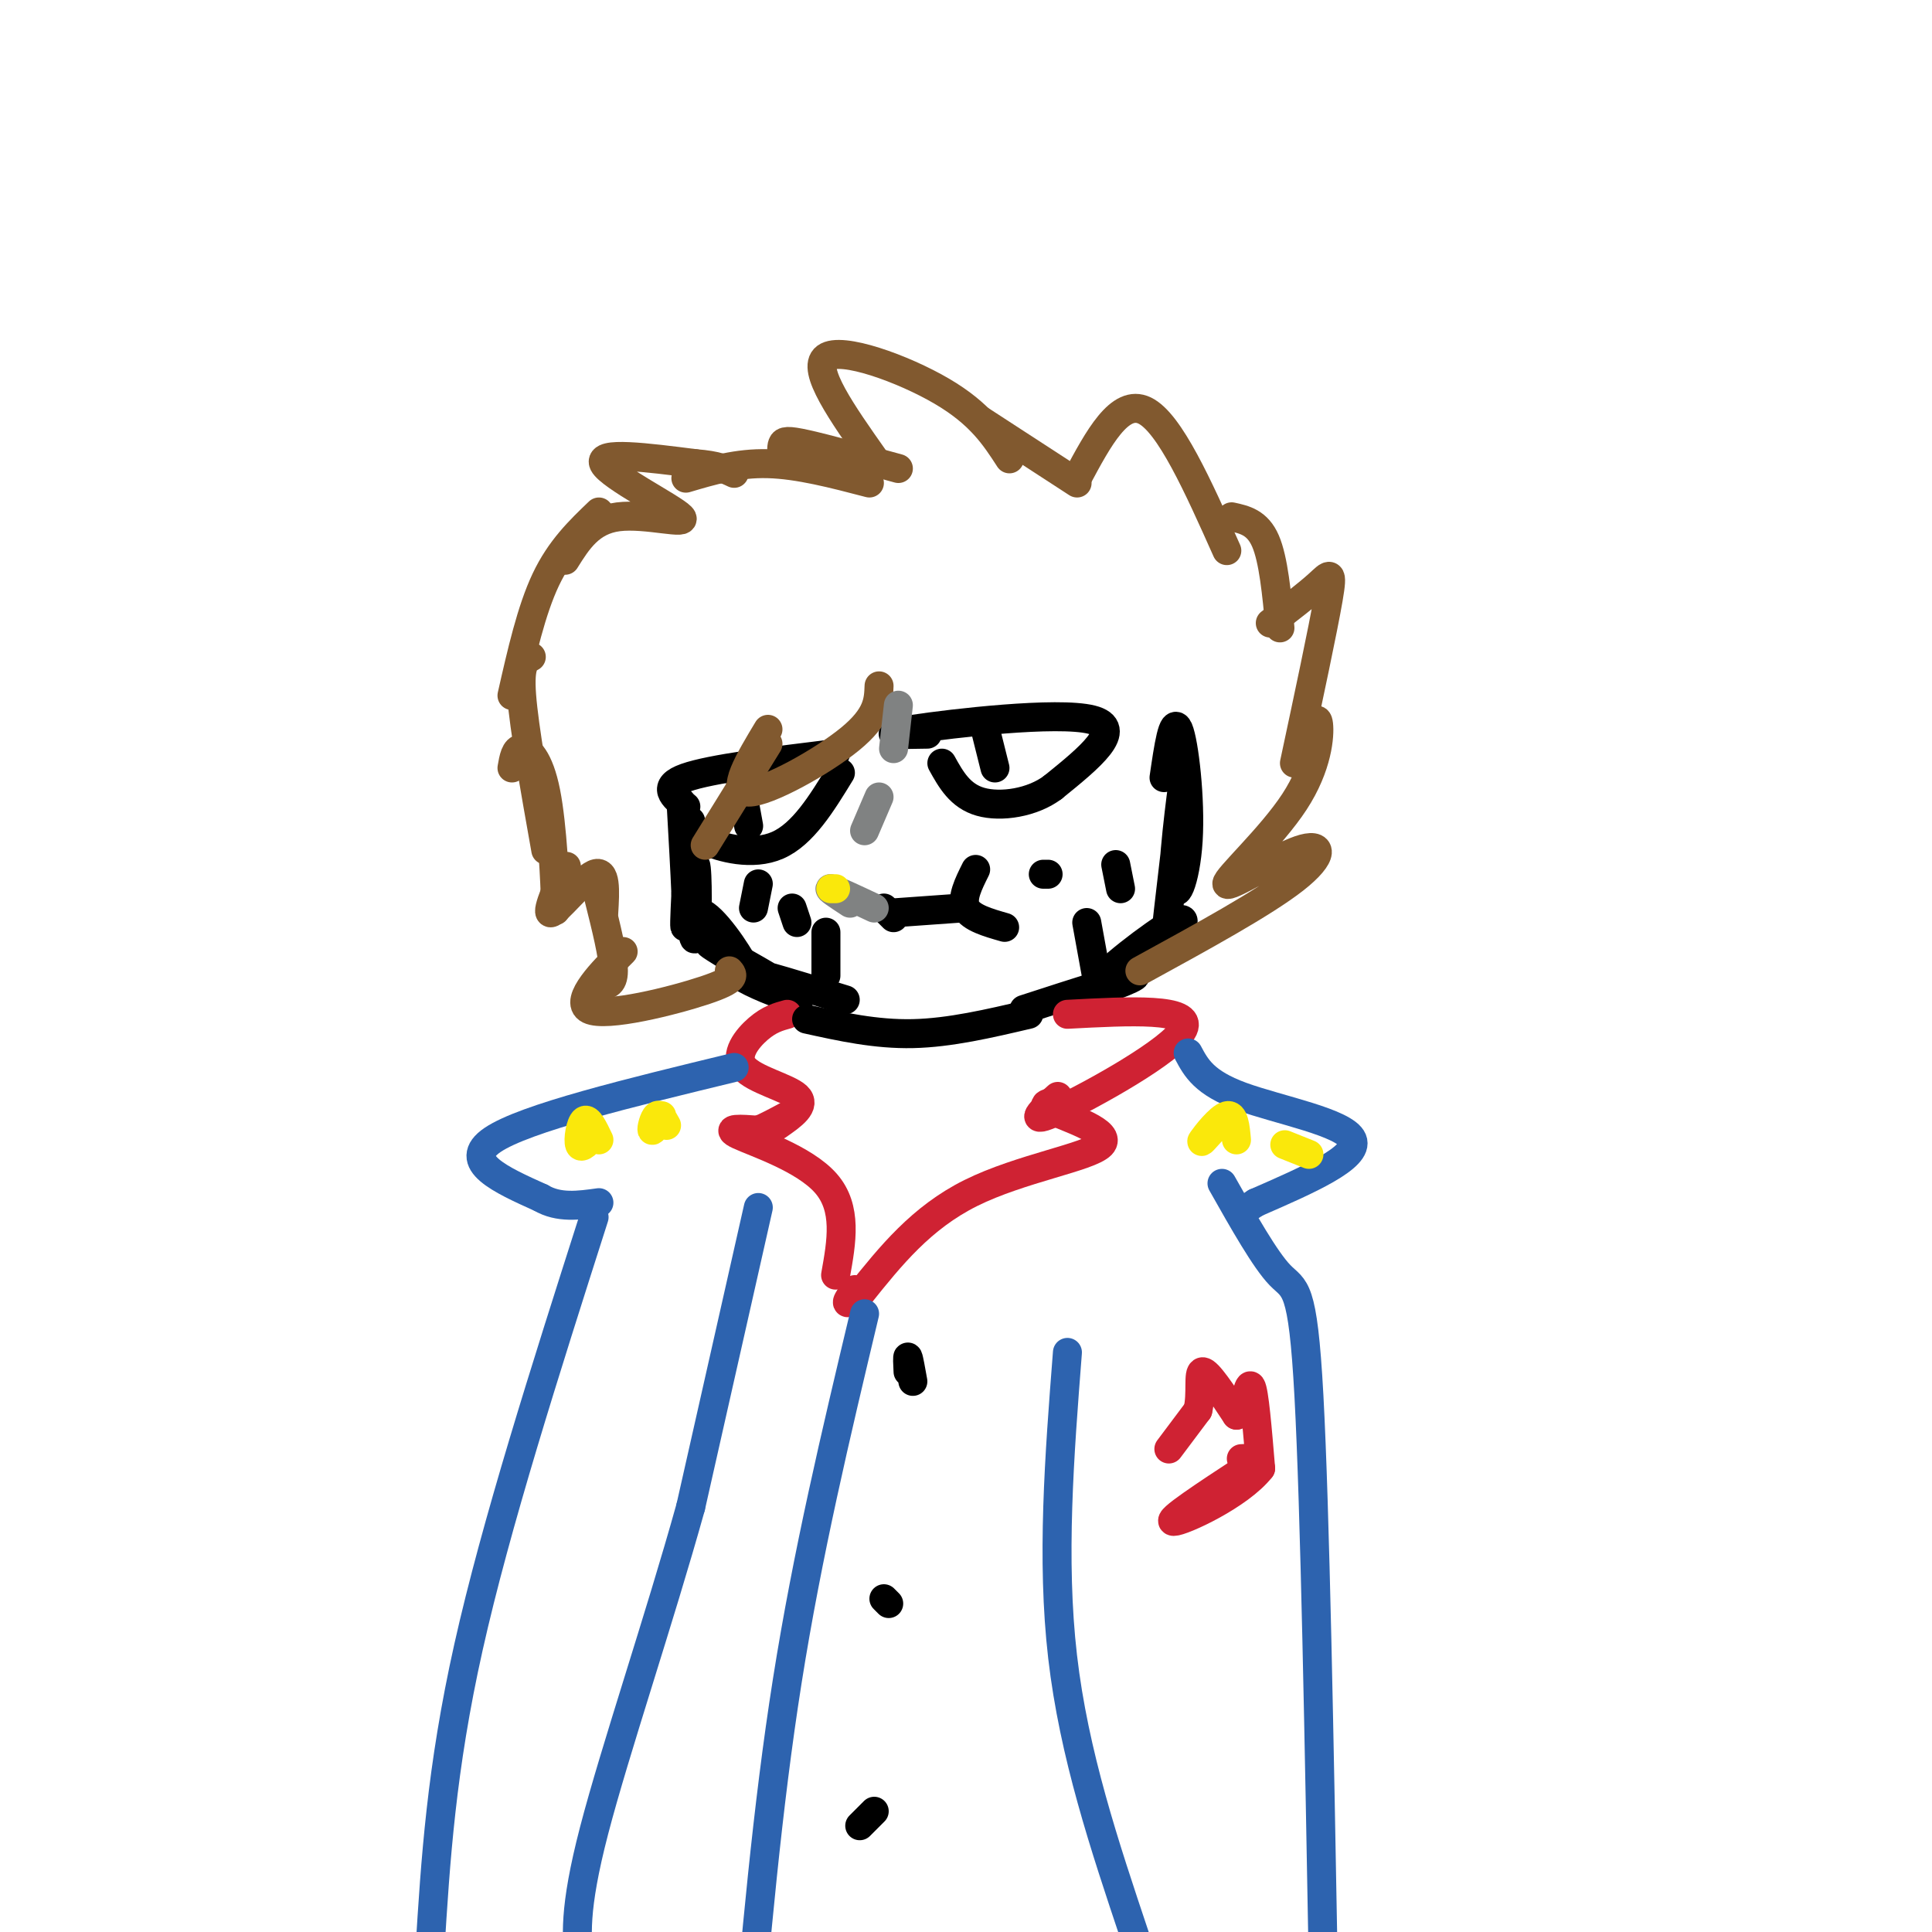 <svg viewBox='0 0 400 400' version='1.1' xmlns='http://www.w3.org/2000/svg' xmlns:xlink='http://www.w3.org/1999/xlink'><g fill='none' stroke='#000000' stroke-width='6' stroke-linecap='round' stroke-linejoin='round'><path d='M175,207c-8.828,-2.729 -17.656,-5.458 -21,-6c-3.344,-0.542 -1.206,1.102 3,3c4.206,1.898 10.478,4.049 8,2c-2.478,-2.049 -13.708,-8.300 -17,-10c-3.292,-1.700 1.354,1.150 6,4'/><path d='M154,200c-1.041,-2.476 -6.644,-10.666 -9,-11c-2.356,-0.334 -1.467,7.189 -1,5c0.467,-2.189 0.510,-14.089 0,-15c-0.510,-0.911 -1.574,9.168 -2,12c-0.426,2.832 -0.213,-1.584 0,-6'/><path d='M142,185c-0.167,-4.167 -0.583,-11.583 -1,-19'/><path d='M212,209c11.113,-3.607 22.226,-7.214 23,-7c0.774,0.214 -8.792,4.250 -8,2c0.792,-2.250 11.940,-10.786 16,-13c4.060,-2.214 1.030,1.893 -2,6'/><path d='M241,197c0.773,-8.236 3.704,-31.826 4,-35c0.296,-3.174 -2.044,14.067 -2,20c0.044,5.933 2.474,0.559 3,-8c0.526,-8.559 -0.850,-20.303 -2,-23c-1.150,-2.697 -2.075,3.651 -3,10'/><path d='M185,190c0.000,0.000 -2.000,-2.000 -2,-2'/><path d='M185,189c0.000,0.000 14.000,-1.000 14,-1'/><path d='M202,180c-1.500,3.000 -3.000,6.000 -2,8c1.000,2.000 4.500,3.000 8,4'/><path d='M192,152c-5.556,0.111 -11.111,0.222 -3,-1c8.111,-1.222 29.889,-3.778 37,-2c7.111,1.778 -0.444,7.889 -8,14'/><path d='M218,163c-4.222,3.200 -10.778,4.200 -15,3c-4.222,-1.200 -6.111,-4.600 -8,-8'/><path d='M204,151c0.000,0.000 2.000,8.000 2,8'/><path d='M173,156c-12.917,1.583 -25.833,3.167 -31,5c-5.167,1.833 -2.583,3.917 0,6'/><path d='M174,160c-3.889,6.356 -7.778,12.711 -13,15c-5.222,2.289 -11.778,0.511 -15,-1c-3.222,-1.511 -3.111,-2.756 -3,-4'/><path d='M153,160c0.000,0.000 2.000,11.000 2,11'/><path d='M227,202c0.000,0.000 -2.000,-11.000 -2,-11'/><path d='M232,184c0.000,0.000 -1.000,-5.000 -1,-5'/><path d='M216,181c0.000,0.000 1.000,0.000 1,0'/><path d='M157,183c0.000,0.000 -1.000,5.000 -1,5'/><path d='M164,188c0.000,0.000 1.000,3.000 1,3'/><path d='M171,193c0.000,0.000 0.000,9.000 0,9'/></g>
<g fill='none' stroke='#81592f' stroke-width='6' stroke-linecap='round' stroke-linejoin='round'><path d='M182,142c-0.111,3.133 -0.222,6.267 -6,11c-5.778,4.733 -17.222,11.067 -21,11c-3.778,-0.067 0.111,-6.533 4,-13'/><path d='M159,154c0.000,0.000 -13.000,21.000 -13,21'/><path d='M151,201c0.792,0.899 1.583,1.798 -5,4c-6.583,2.202 -20.542,5.708 -24,4c-3.458,-1.708 3.583,-8.631 6,-11c2.417,-2.369 0.208,-0.185 -2,2'/><path d='M124,204c1.500,0.000 3.000,0.000 3,-3c0.000,-3.000 -1.500,-9.000 -3,-15'/><path d='M125,189c0.274,-4.577 0.548,-9.155 -2,-8c-2.548,1.155 -7.917,8.042 -9,8c-1.083,-0.042 2.119,-7.012 3,-9c0.881,-1.988 -0.560,1.006 -2,4'/><path d='M115,184c-0.262,2.536 0.085,6.876 0,3c-0.085,-3.876 -0.600,-15.967 -2,-23c-1.400,-7.033 -3.686,-9.010 -5,-9c-1.314,0.010 -1.657,2.005 -2,4'/><path d='M113,176c-2.250,-12.667 -4.500,-25.333 -5,-32c-0.500,-6.667 0.750,-7.333 2,-8'/><path d='M106,144c2.000,-8.833 4.000,-17.667 7,-24c3.000,-6.333 7.000,-10.167 11,-14'/><path d='M117,116c2.589,-4.131 5.179,-8.262 11,-9c5.821,-0.738 14.875,1.917 13,0c-1.875,-1.917 -14.679,-8.405 -16,-11c-1.321,-2.595 8.839,-1.298 19,0'/><path d='M144,96c4.500,0.333 6.250,1.167 8,2'/><path d='M142,99c5.333,-1.583 10.667,-3.167 17,-3c6.333,0.167 13.667,2.083 21,4'/><path d='M162,95c-0.133,-1.156 -0.267,-2.311 0,-3c0.267,-0.689 0.933,-0.911 5,0c4.067,0.911 11.533,2.956 19,5'/><path d='M181,95c-6.578,-9.333 -13.156,-18.667 -10,-21c3.156,-2.333 16.044,2.333 24,7c7.956,4.667 10.978,9.333 14,14'/><path d='M203,87c0.000,0.000 20.000,13.000 20,13'/><path d='M223,99c4.417,-8.250 8.833,-16.500 14,-14c5.167,2.500 11.083,15.750 17,29'/><path d='M255,107c2.667,0.583 5.333,1.167 7,5c1.667,3.833 2.333,10.917 3,18'/><path d='M263,129c3.844,-2.956 7.689,-5.911 10,-8c2.311,-2.089 3.089,-3.311 2,3c-1.089,6.311 -4.044,20.156 -7,34'/><path d='M271,152c0.876,-2.080 1.753,-4.160 2,-2c0.247,2.160 -0.135,8.559 -5,16c-4.865,7.441 -14.211,15.922 -14,17c0.211,1.078 9.980,-5.248 15,-7c5.020,-1.752 5.291,1.071 -1,6c-6.291,4.929 -19.146,11.965 -32,19'/></g>
<g fill='none' stroke='#cf2233' stroke-width='6' stroke-linecap='round' stroke-linejoin='round'><path d='M221,210c13.022,-0.689 26.044,-1.378 24,3c-2.044,4.378 -19.156,13.822 -26,17c-6.844,3.178 -3.422,0.089 0,-3'/><path d='M220,228c-2.643,0.226 -5.286,0.452 -2,2c3.286,1.548 12.500,4.417 10,7c-2.500,2.583 -16.714,4.881 -27,10c-10.286,5.119 -16.643,13.060 -23,21'/><path d='M178,268c-4.000,3.333 -2.500,1.167 -1,-1'/><path d='M173,264c1.244,-6.933 2.489,-13.867 -2,-19c-4.489,-5.133 -14.711,-8.467 -18,-10c-3.289,-1.533 0.356,-1.267 4,-1'/><path d='M157,234c1.667,-0.667 3.833,-1.833 6,-3'/><path d='M161,233c2.988,-2.077 5.976,-4.155 4,-6c-1.976,-1.845 -8.917,-3.458 -11,-6c-2.083,-2.542 0.690,-6.012 3,-8c2.310,-1.988 4.155,-2.494 6,-3'/></g>
<g fill='none' stroke='#2d63af' stroke-width='6' stroke-linecap='round' stroke-linejoin='round'><path d='M152,221c-21.667,5.250 -43.333,10.500 -50,15c-6.667,4.500 1.667,8.250 10,12'/><path d='M112,248c3.667,2.167 7.833,1.583 12,1'/><path d='M123,252c-10.167,31.833 -20.333,63.667 -26,89c-5.667,25.333 -6.833,44.167 -8,63'/><path d='M157,250c0.000,0.000 -14.000,62.000 -14,62'/><path d='M143,312c-6.489,23.289 -15.711,50.511 -20,67c-4.289,16.489 -3.644,22.244 -3,28'/><path d='M246,218c1.644,3.089 3.289,6.178 11,9c7.711,2.822 21.489,5.378 23,9c1.511,3.622 -9.244,8.311 -20,13'/><path d='M260,249c-3.333,2.167 -1.667,1.083 0,0'/><path d='M253,245c4.467,7.911 8.933,15.822 12,19c3.067,3.178 4.733,1.622 6,25c1.267,23.378 2.133,71.689 3,120'/><path d='M235,401c-6.333,-18.917 -12.667,-37.833 -15,-58c-2.333,-20.167 -0.667,-41.583 1,-63'/><path d='M179,272c-5.917,24.833 -11.833,49.667 -16,76c-4.167,26.333 -6.583,54.167 -9,82'/></g>
<g fill='none' stroke='#fae80b' stroke-width='6' stroke-linecap='round' stroke-linejoin='round'><path d='M123,235c-1.311,1.489 -2.622,2.978 -3,2c-0.378,-0.978 0.178,-4.422 1,-5c0.822,-0.578 1.911,1.711 3,4'/><path d='M137,231c-0.911,1.644 -1.822,3.289 -2,3c-0.178,-0.289 0.378,-2.511 1,-3c0.622,-0.489 1.311,0.756 2,2'/><path d='M251,234c-1.356,1.511 -2.711,3.022 -2,2c0.711,-1.022 3.489,-4.578 5,-5c1.511,-0.422 1.756,2.289 2,5'/><path d='M266,237c0.000,0.000 5.000,2.000 5,2'/></g>
<g fill='none' stroke='#000000' stroke-width='6' stroke-linecap='round' stroke-linejoin='round'><path d='M213,210c-8.167,1.917 -16.333,3.833 -24,4c-7.667,0.167 -14.833,-1.417 -22,-3'/></g>
<g fill='none' stroke='#808282' stroke-width='6' stroke-linecap='round' stroke-linejoin='round'><path d='M181,188c-4.083,-1.917 -8.167,-3.833 -9,-4c-0.833,-0.167 1.583,1.417 4,3'/></g>
<g fill='none' stroke='#fae80b' stroke-width='6' stroke-linecap='round' stroke-linejoin='round'><path d='M173,184c0.000,0.000 -1.000,0.000 -1,0'/></g>
<g fill='none' stroke='#808282' stroke-width='6' stroke-linecap='round' stroke-linejoin='round'><path d='M179,172c0.000,0.000 3.000,-7.000 3,-7'/><path d='M185,155c0.000,0.000 1.000,-9.000 1,-9'/></g>
<g fill='none' stroke='#000000' stroke-width='6' stroke-linecap='round' stroke-linejoin='round'><path d='M189,286c-0.417,-2.333 -0.833,-4.667 -1,-5c-0.167,-0.333 -0.083,1.333 0,3'/><path d='M184,332c0.000,0.000 -1.000,-1.000 -1,-1'/><path d='M178,378c0.000,0.000 3.000,-3.000 3,-3'/></g>
<g fill='none' stroke='#cf2233' stroke-width='6' stroke-linecap='round' stroke-linejoin='round'><path d='M242,300c0.000,0.000 6.000,-8.000 6,-8'/><path d='M248,292c0.844,-3.422 -0.044,-7.978 1,-8c1.044,-0.022 4.022,4.489 7,9'/><path d='M256,293c1.667,-0.689 2.333,-6.911 3,-6c0.667,0.911 1.333,8.956 2,17'/><path d='M261,304c-4.356,5.578 -16.244,11.022 -18,11c-1.756,-0.022 6.622,-5.511 15,-11'/><path d='M258,304c2.333,-2.167 0.667,-2.083 -1,-2'/></g>
</svg>